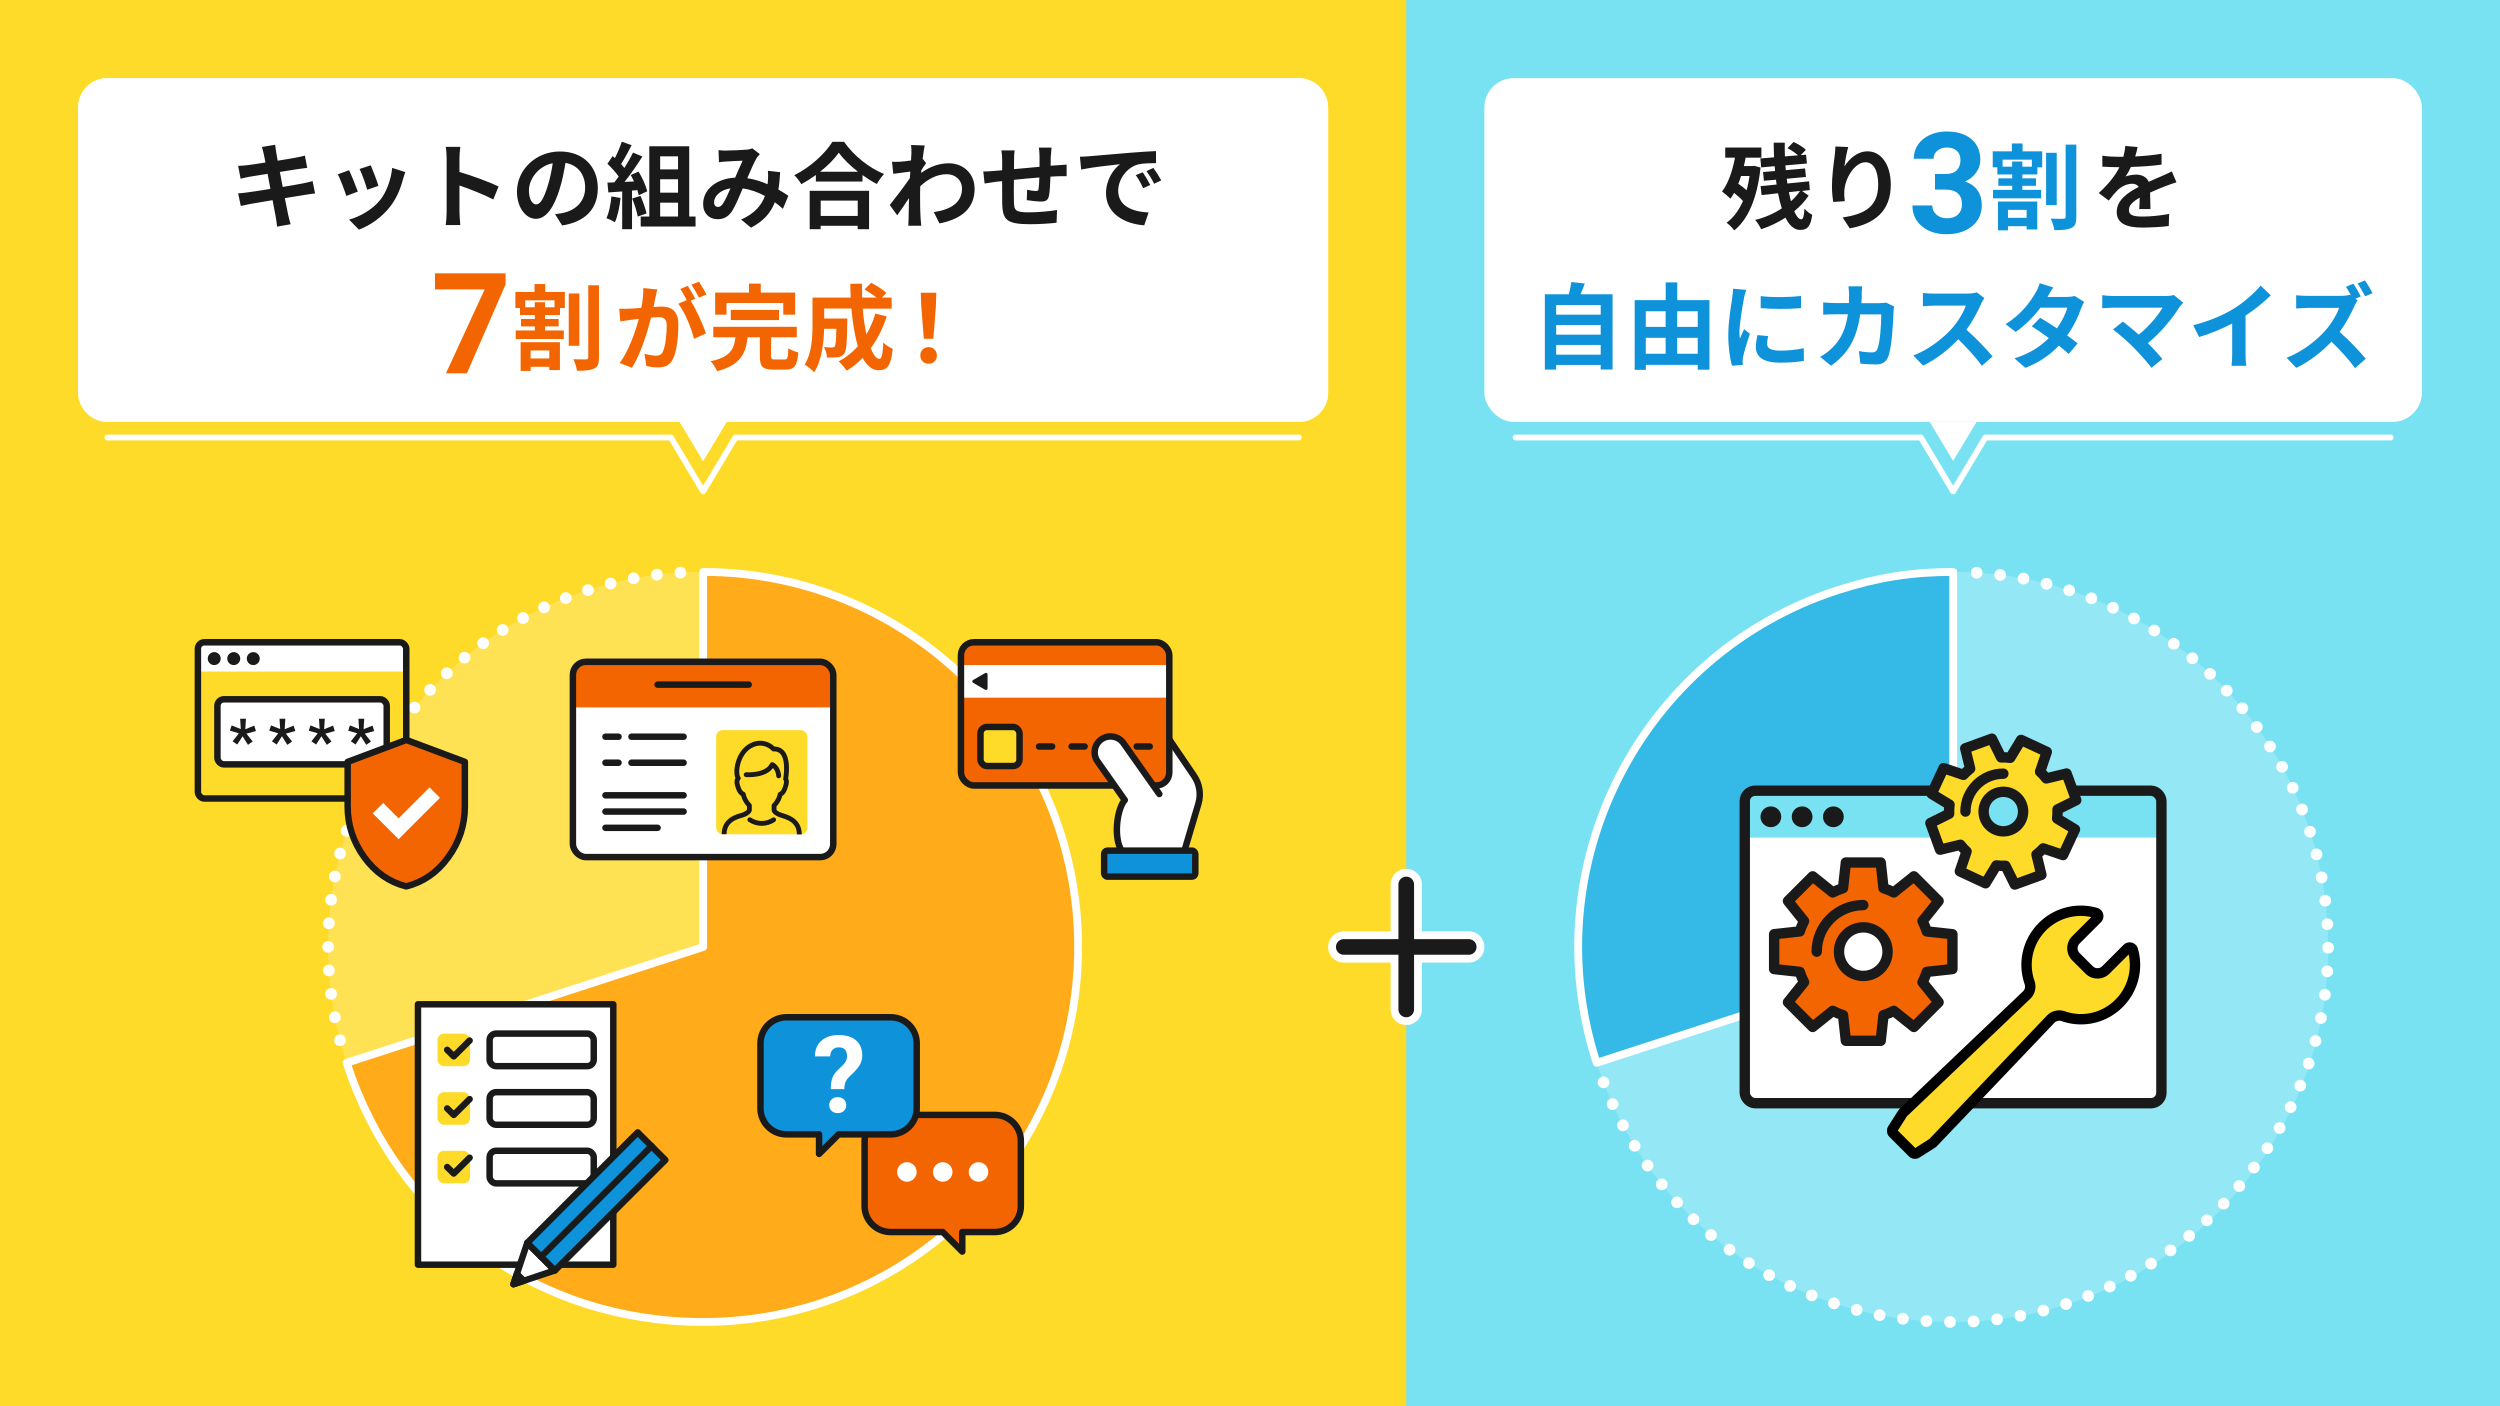 <svg id="_レイヤー_2" xmlns="http://www.w3.org/2000/svg" viewBox="0 0 320 180"><defs><style>.cls-11,.cls-2,.cls-7,.cls-8{fill:none}.cls-11,.cls-18,.cls-21,.cls-7,.cls-8{stroke-linecap:round;stroke-linejoin:round}.cls-11{stroke:#fff}.cls-22{opacity:.2}.cls-2,.cls-22,.cls-23,.cls-24,.cls-25,.cls-26,.cls-27,.cls-28{stroke-width:0}.cls-21,.cls-22,.cls-28{fill:#fff}.cls-23{fill:#f36500}.cls-24{fill:#79e2f2}.cls-25{fill:#1a1a1a}.cls-18,.cls-21,.cls-7,.cls-8{stroke:#1a1a1a}.cls-7{stroke-width:1.33px}.cls-26{fill:#ffdb29}.cls-18,.cls-27{fill:#0e92da}.cls-18,.cls-21,.cls-8{stroke-width:.83px}.cls-11{stroke-width:.75px}</style></defs><g id="illust_outline"><path class="cls-26" d="M0 0h320v180H0z"/><path class="cls-24" d="M180 0h140v180H180z"/><path d="M180 113.21v16m8-8h-16" stroke-miterlimit="10" stroke-width="4" stroke="#fff" stroke-linecap="round" fill="none"/><path d="M180 113.21v16m8-8h-16" stroke-width="2" stroke-miterlimit="10" stroke="#1a1a1a" stroke-linecap="round" fill="none"/><path class="cls-22" d="M90.01 121.21l-45.64 14.83c-8.19-25.21 5.6-52.29 30.81-60.48 5.04-1.64 9.53-2.35 14.83-2.35v48z"/><path d="M43.52 133.15c-6.28-24.36 7.41-49.71 31.66-57.59 4.56-1.48 8.66-2.2 13.32-2.33" stroke-dasharray="0 0 0 3.02" stroke="#fff" stroke-width="1.5" stroke-linejoin="round" stroke-linecap="round" fill="none"/><path d="M90.01 121.21v-48c26.51 0 47.99 21.49 47.99 48s-21.49 48-47.99 48c-21.2 0-39.09-13-45.64-33.17l45.64-14.83z" fill="#ffab1a" stroke="#fff" stroke-linejoin="round" stroke-linecap="round"/><path d="M250.01 121.21l-45.64 14.83c-8.19-25.21 5.6-52.29 30.81-60.48 5.04-1.64 9.53-2.35 14.83-2.35v48z" fill="#35b9e6" stroke="#fff" stroke-linejoin="round" stroke-linecap="round"/><path class="cls-22" d="M250.01 121.21v-48c26.51 0 47.99 21.49 47.99 48s-21.49 48-47.99 48c-21.2 0-39.09-13-45.64-33.17l45.64-14.83z"/><path d="M253.02 73.31c25.1 1.56 44.98 22.41 44.98 47.91s-21.49 48-47.99 48c-20.7 0-38.24-12.39-45.16-31.74" stroke-dasharray="0 0 0 3.02" stroke="#fff" stroke-width="1.5" stroke-linejoin="round" stroke-linecap="round" fill="none"/><path class="cls-11" d="M166.25 56H94.13L90 62.89 85.87 56H13.75"/><path class="cls-28" d="M166.25 10H13.75C11.68 10 10 11.68 10 13.75v36.5c0 2.07 1.68 3.75 3.75 3.75H87l3 5 3-5h73.25c2.07 0 3.75-1.68 3.75-3.75v-36.5c0-2.07-1.68-3.75-3.75-3.75z"/><rect class="cls-28" x="190" y="10" width="120" height="44" rx="3.75" ry="3.75"/><path class="cls-28" d="M250 59l3-5h-6l3 5z"/><path class="cls-11" d="M306 56h-51.87L250 62.89 245.87 56H194"/><rect class="cls-28" x="10" y="10" width="160" height="44" rx="3.75" ry="3.75"/><path class="cls-28" d="M90 59l3-5h-6l3 5z"/><path class="cls-25" d="M225.35 21.44c-.42 3.93-1.61 6.67-3.37 8.05-.2-.3-.7-.79-.98-.98.88-.64 1.57-1.57 2.1-2.78-.31-.35-.73-.72-1.14-1.04-.14.28-.3.52-.47.74-.23-.23-.77-.71-1.07-.92.79-1.03 1.33-2.61 1.66-4.33h-1.25v-1.3h4.63v1.3h-2.02c-.06.36-.14.73-.23 1.08h1.09l.23-.04.82.23zm-2.49 1.08c-.11.35-.23.68-.36 1 .36.25.74.54 1.07.83.16-.56.28-1.18.37-1.82h-1.08zm8.66 2.5c-.47.71-1.1 1.4-1.86 2.02.28.65.59 1.03.9 1.03.23 0 .35-.34.41-1.36.28.32.68.64 1 .78-.23 1.52-.6 1.94-1.56 1.94-.77 0-1.39-.6-1.87-1.57-.97.62-2.04 1.14-3.11 1.48-.17-.35-.47-.86-.77-1.19 1.2-.29 2.39-.8 3.41-1.48-.19-.58-.35-1.24-.48-1.93l-2.11.23-.12-1.15 2.05-.2c-.04-.2-.06-.42-.08-.62l-1.55.14-.11-1.12 1.54-.13c-.02-.2-.04-.41-.05-.62l-1.73.16-.1-1.15 1.75-.14c-.02-.64-.05-1.26-.05-1.88h1.42c-.01.59 0 1.18.02 1.76l1.68-.14c-.35-.31-.9-.68-1.35-.92l.78-.79c.56.25 1.24.67 1.57 1.01l-.65.68.68-.06.1 1.13-2.75.24c.01.2.04.41.05.61l2.47-.22.11 1.09-2.46.23c.04.2.06.42.08.61l2.78-.28.1 1.12-1 .11.85.6zm-2.54-.42c.08.42.17.8.26 1.16.47-.41.85-.85 1.16-1.32l-1.43.16zm7.11-3.29c.58-.94 1.62-1.94 2.97-1.94 1.67 0 2.96 1.63 2.96 4.27 0 3.39-2.07 5.01-5.25 5.59l-.91-1.39c2.66-.41 4.55-1.28 4.55-4.19 0-1.85-.62-2.88-1.63-2.88-1.42 0-2.65 2.12-2.71 3.71-.02.32-.01.71.06 1.27l-1.48.1c-.07-.47-.16-1.2-.16-2 0-1.12.17-2.6.34-3.84.06-.46.1-.94.1-1.26l1.64.07c-.17.59-.41 1.82-.48 2.49z"/><path class="cls-27" d="M247.69 22.27h1.35c.64 0 1.12-.16 1.43-.48s.47-.75.47-1.28-.15-.92-.46-1.2-.73-.43-1.27-.43c-.49 0-.89.13-1.22.4s-.49.61-.49 1.04h-2.54c0-.67.18-1.27.54-1.8s.86-.94 1.51-1.24 1.36-.45 2.14-.45c1.35 0 2.41.32 3.18.97s1.15 1.54 1.15 2.68c0 .59-.18 1.12-.54 1.62s-.83.87-1.41 1.13c.72.26 1.26.64 1.61 1.16s.53 1.12.53 1.83c0 1.14-.41 2.05-1.24 2.73s-1.93 1.03-3.29 1.03c-1.28 0-2.32-.34-3.13-1.01s-1.22-1.56-1.22-2.67h2.54c0 .48.18.87.54 1.18s.8.46 1.33.46c.6 0 1.08-.16 1.42-.48s.51-.74.51-1.27c0-1.28-.7-1.92-2.11-1.92h-1.34v-1.99zm11.19-2.9h2.52v2.05h-.62v.91h-1.92v.5h1.75v.95h-1.75v.52h2.41v1.09h-6.16V24.3h2.45v-.52h-1.77v-.95h1.77v-.5h-1.9v-.91h-.59v-2.05h2.45v-1.01h1.37v1.01zm-3.14 6.43h5.03v3.57h-1.36v-.42h-2.39v.53h-1.28V25.8zm4.34-5.36h-3.75v.89h1.22v-.65h1.31v.65h1.22v-.89zm-3.06 6.42v1.02h2.39v-1.02h-2.39zm6.24-.6h-1.36v-6.7h1.36v6.7zm2.51-7.76v9.25c0 .79-.14 1.2-.62 1.42-.47.24-1.21.29-2.19.29-.06-.41-.26-1.07-.47-1.48.7.04 1.38.02 1.62.02.2 0 .29-.07.29-.26v-9.23h1.38z"/><path class="cls-25" d="M273.29 20.03c1.14-.06 2.34-.17 3.39-.35v1.39c-1.15.17-2.63.26-3.92.3-.2.44-.44.88-.68 1.22.31-.14.96-.24 1.36-.24.73 0 1.33.31 1.6.92.62-.29 1.13-.49 1.62-.71.47-.2.89-.4 1.33-.62l.6 1.39c-.38.11-1.02.35-1.43.5-.54.22-1.22.48-1.95.82.01.67.04 1.56.05 2.11h-1.44c.04-.36.05-.94.06-1.46-.9.52-1.38.98-1.38 1.58 0 .66.56.84 1.74.84 1.02 0 2.35-.13 3.41-.34l-.05 1.55c-.79.11-2.27.2-3.39.2-1.88 0-3.27-.46-3.27-2s1.44-2.49 2.81-3.2c-.18-.3-.5-.41-.84-.41-.67 0-1.42.38-1.87.83-.36.36-.71.79-1.12 1.32l-1.28-.96c1.26-1.16 2.11-2.23 2.65-3.31h-.16c-.49 0-1.37-.02-2.03-.07v-1.4c.61.1 1.5.14 2.11.14h.58c.13-.48.22-.95.24-1.38l1.58.13c-.06.3-.14.7-.3 1.2z"/><path class="cls-27" d="M206.41 37.67v9.63h-1.52v-.59h-5.7v.6h-1.45v-9.64h3.07c.13-.52.26-1.09.32-1.57l1.73.19c-.18.48-.37.95-.56 1.38h4.11zm-7.22 1.37v1.24h5.7v-1.24h-5.7zm0 2.56v1.24h5.7V41.6h-5.7zm5.7 3.8v-1.25h-5.7v1.25h5.7zm13.92-6.99v8.91h-1.5v-.62h-6.64v.64h-1.43v-8.92h3.97v-2.27h1.48v2.27h4.13zm-8.15 1.43v2h2.54v-2h-2.54zm0 5.44h2.54v-2.04h-2.54v2.04zm4.02-5.44v2h2.63v-2h-2.63zm2.63 5.44v-2.04h-2.63v2.04h2.63zm5.92-7.11c-.16.8-.58 3.2-.58 4.4 0 .23.01.54.05.78.18-.41.37-.83.54-1.22l.74.59c-.34 1-.73 2.3-.86 2.94-.04.18-.06.44-.06.56 0 .13.01.32.02.49l-1.39.1c-.24-.83-.47-2.29-.47-3.92 0-1.8.37-3.83.5-4.75.04-.34.11-.79.12-1.18l1.68.14c-.1.25-.25.85-.3 1.07zm2.96 5.86c0 .53.46.85 1.68.85 1.07 0 1.96-.1 3.01-.31l.02 1.62c-.78.14-1.74.23-3.09.23-2.06 0-3.06-.73-3.06-1.97 0-.47.07-.95.2-1.56l1.38.13c-.1.4-.14.68-.14 1.01zm4.34-6.14v1.55c-1.48.13-3.65.14-5.16 0V37.9c1.48.2 3.86.14 5.16-.01zm7.78-.16c-.01.37-.02.73-.05 1.08h2.25c.3 0 .61-.04.9-.08l1.04.5c-.04.19-.08.5-.08.64-.05 1.3-.19 4.64-.71 5.86-.26.61-.72.92-1.55.92-.68 0-1.4-.05-1.98-.1l-.19-1.61c.59.11 1.21.17 1.68.17.38 0 .55-.13.68-.42.35-.76.5-3.15.5-4.45h-2.7c-.44 3.17-1.58 5.05-3.73 6.57l-1.39-1.13c.49-.28 1.09-.68 1.57-1.18 1.12-1.1 1.72-2.45 1.98-4.27h-1.58c-.41 0-1.07 0-1.58.05v-1.57c.5.05 1.13.08 1.58.08h1.71c.01-.34.02-.68.02-1.04 0-.26-.04-.82-.08-1.1h1.76c-.04.28-.06.78-.07 1.07zm15.27 1.17c-.41.94-1.08 2.22-1.88 3.3 1.19 1.03 2.64 2.57 3.35 3.43l-1.37 1.19c-.78-1.08-1.9-2.3-3.02-3.39-1.27 1.34-2.87 2.59-4.51 3.37l-1.24-1.3c1.93-.72 3.79-2.18 4.92-3.44.79-.9 1.52-2.09 1.79-2.94h-4.07c-.5 0-1.16.07-1.42.08v-1.7c.32.05 1.06.08 1.42.08h4.23c.52 0 1-.07 1.24-.16l.98.73c-.1.13-.31.5-.42.74zm8.5-.89h2.43c.37 0 .78-.05 1.04-.13l1.22.76c-.13.23-.29.55-.4.85-.32.97-.92 2.25-1.77 3.45.52.37.98.72 1.33 1.01l-1.14 1.36c-.32-.3-.77-.67-1.26-1.07-1.06 1.12-2.42 2.13-4.29 2.84l-1.39-1.21c2.07-.64 3.41-1.61 4.4-2.6-.78-.58-1.57-1.12-2.18-1.5l1.07-1.09c.64.36 1.39.85 2.15 1.35.62-.86 1.14-1.91 1.32-2.65h-3.43c-.84 1.12-1.96 2.27-3.17 3.11l-1.29-1c2.1-1.31 3.21-2.95 3.81-3.99.19-.29.44-.84.55-1.25l1.74.54c-.3.42-.6.96-.74 1.22zm16.94 1.22c-.86 1.4-2.4 3.32-4.09 4.69.68.68 1.39 1.46 1.86 2.03l-1.4 1.12c-.5-.67-1.51-1.8-2.29-2.59-.7-.71-1.92-1.79-2.64-2.3l1.27-1.02c.48.36 1.27 1.01 2.03 1.67 1.36-1.08 2.48-2.47 3.05-3.45h-6.34c-.48 0-1.13.06-1.38.08v-1.68c.31.05.97.11 1.38.11h6.66c.46 0 .86-.05 1.12-.13l1.2.98c-.17.19-.31.35-.41.5zm6.96.24c1.24-.77 2.6-1.97 3.38-2.91l1.3 1.24c-.91.9-2.06 1.83-3.23 2.6v4.85c0 .53.02 1.27.11 1.57h-1.9c.05-.29.08-1.04.08-1.57v-3.84c-1.24.65-2.76 1.3-4.23 1.73l-.76-1.51c2.15-.55 3.91-1.33 5.24-2.15zm16.19-1.52l-.68.29.28.2c-.1.14-.31.5-.42.76-.41.94-1.08 2.21-1.88 3.29 1.19 1.03 2.64 2.57 3.35 3.43l-1.37 1.2c-.78-1.08-1.9-2.31-3.02-3.39-1.27 1.33-2.87 2.59-4.51 3.36l-1.23-1.3c1.93-.72 3.79-2.18 4.92-3.44.79-.9 1.52-2.09 1.79-2.94h-4.07c-.5 0-1.16.07-1.42.08v-1.7c.32.05 1.06.08 1.42.08h4.23c.52 0 1-.06 1.24-.14l.14.11c-.2-.38-.44-.8-.66-1.13l.95-.4c.31.46.76 1.22.96 1.64zm1.52-.43l-.95.41c-.25-.49-.65-1.2-.97-1.64l.95-.4c.32.46.76 1.21.97 1.63z"/><path class="cls-25" d="M33.53 18.81l1.69-.28c.04.24.07.65.13.94.02.17.1.56.19 1.1 1.02-.17 1.93-.31 2.36-.4.38-.07.84-.17 1.13-.25l.29 1.57c-.26.02-.74.1-1.1.14-.49.08-1.4.23-2.4.38.12.6.24 1.26.37 1.92 1.08-.18 2.06-.35 2.6-.46.47-.1.91-.19 1.22-.29l.32 1.58c-.32.02-.82.11-1.27.18-.58.1-1.55.25-2.6.42.19.98.36 1.79.43 2.16.08.36.2.79.31 1.18l-1.73.31c-.06-.44-.1-.86-.17-1.21-.06-.35-.22-1.18-.41-2.18-1.22.2-2.35.4-2.87.49-.52.1-.92.18-1.2.25l-.34-1.61c.32-.01.86-.08 1.25-.13.55-.07 1.67-.25 2.88-.44-.12-.65-.25-1.32-.36-1.93-1.06.17-1.98.32-2.35.38-.38.08-.7.14-1.1.25l-.32-1.65c.38-.01.74-.04 1.12-.08.42-.05 1.34-.18 2.38-.35-.1-.5-.18-.9-.22-1.09-.07-.35-.16-.62-.24-.91zm12.26 5.72l-1.46.55c-.2-.65-.8-2.24-1.09-2.77l1.44-.52c.3.61.88 2.06 1.12 2.73zm5.8-1.62c-.31 1.21-.82 2.46-1.63 3.51-1.12 1.44-2.61 2.45-4.02 2.97l-1.26-1.28c1.32-.35 2.99-1.26 3.98-2.51.82-1.02 1.39-2.61 1.54-4.11l1.68.54c-.14.38-.22.64-.29.88zm-3.15.88l-1.44.5c-.14-.59-.67-2.04-.97-2.66l1.43-.47c.23.52.82 2.07.98 2.63zm8.73-3.55c0-.42-.04-1.02-.12-1.44h1.87c-.05.42-.11.95-.11 1.44v1.77c1.61.47 3.91 1.32 5.01 1.86l-.68 1.66c-1.24-.65-3.03-1.34-4.33-1.79v3.39c0 .35.06 1.19.11 1.68h-1.87c.07-.48.12-1.2.12-1.68v-6.9zm14.78 8.61l-.9-1.43c.46-.05.79-.12 1.12-.19 1.54-.36 2.73-1.46 2.73-3.21 0-1.66-.9-2.89-2.52-3.17-.17 1.02-.37 2.12-.72 3.25-.72 2.42-1.75 3.91-3.06 3.91s-2.43-1.46-2.43-3.49c0-2.77 2.4-5.13 5.5-5.13s4.85 2.06 4.85 4.68-1.55 4.32-4.57 4.79zm-3.3-2.69c.5 0 .97-.76 1.46-2.37.28-.89.5-1.91.64-2.9-1.98.41-3.05 2.16-3.05 3.48 0 1.21.48 1.8.95 1.8zm10.78-.81c-.12 1.13-.37 2.33-.72 3.09-.25-.16-.78-.41-1.09-.52.35-.71.54-1.77.64-2.78l1.18.2zm1.47-.94v4.93h-1.26v-4.83l-1.77.12-.12-1.25.89-.04c.18-.23.37-.48.55-.74-.35-.52-.94-1.16-1.44-1.64l.67-.98c.1.08.19.17.29.25.34-.66.67-1.46.88-2.09l1.26.44c-.43.83-.92 1.75-1.35 2.42.16.17.3.35.42.5.43-.67.82-1.37 1.1-1.97l1.21.5c-.67 1.06-1.51 2.28-2.29 3.25l1.21-.05c-.13-.29-.28-.58-.42-.83l1.01-.44c.48.8.96 1.85 1.1 2.53l-1.08.5c-.04-.19-.1-.41-.17-.65l-.68.05zm1.08.66c.32.71.64 1.64.78 2.25l-1.13.4c-.1-.61-.41-1.58-.71-2.31l1.06-.34zm7.05 2.65V29h-7.02v-1.28h1.1v-9h5.11v9h.8zm-4.53-7.71v1.67h2.29v-1.67H84.5zm2.29 2.94H84.5v1.71h2.29v-1.71zm-2.29 4.77h2.29v-1.78H84.5v1.78zm8.46-8.45c.68 0 1.96-.06 2.52-.11.3-.01.61-.08.82-.17l.96.74c-.17.18-.31.34-.41.5-.31.52-.77 1.56-1.2 2.58.94.14 1.82.43 2.6.77.01-.14.02-.28.04-.41.04-.47.04-.95 0-1.31l1.57.18c-.05.8-.11 1.55-.23 2.22.5.29.94.56 1.28.8l-.7 1.67c-.31-.29-.66-.56-1.03-.84-.53 1.36-1.44 2.41-3.05 3.25l-1.27-1.04c1.81-.78 2.65-1.92 3.05-3.01-.85-.47-1.81-.83-2.84-.97-.43 1.02-.94 2.22-1.35 2.88-.48.72-1.06 1.06-1.87 1.06-1.06 0-1.85-.73-1.85-1.94 0-1.86 1.69-3.27 4.1-3.38.34-.79.68-1.61.96-2.17-.48.02-1.51.06-2.06.1-.24.01-.66.05-.97.1l-.06-1.55c.32.04.73.06 1 .06zm-1.05 7.22c.24 0 .41-.12.62-.42.31-.44.64-1.2.97-1.96-1.34.2-2.1 1.02-2.1 1.78 0 .4.23.6.5.6zm16.12-8.35c1.28 1.83 3.23 3.36 5.13 4.13-.35.37-.67.84-.92 1.28-.61-.31-1.24-.71-1.84-1.14v.83h-5.97v-.84c-.59.43-1.22.83-1.86 1.18-.19-.35-.59-.86-.9-1.16 2.06-1 3.98-2.81 4.88-4.27h1.48zm-4.39 6.28h7.6v4.92h-1.46v-.44h-4.74v.44h-1.4v-4.92zm6.18-2.44c-1-.78-1.88-1.64-2.46-2.43-.56.8-1.4 1.66-2.39 2.43h4.85zm-4.77 3.7v1.96h4.74v-1.96h-4.74zm11.56-7.12l1.75.06c-.07.34-.17.95-.26 1.7l.44.56c-.17.22-.41.61-.61.92-.01.11-.01.23-.02.34 1.21-.9 2.45-1.24 3.53-1.24 1.85 0 3.3 1.31 3.31 3.24 0 2.42-1.52 3.87-4.5 4.46l-.72-1.45c2.11-.31 3.62-1.18 3.61-3.05 0-.94-.76-1.8-1.96-1.8-1.27 0-2.39.61-3.39 1.54-.01.35-.02.7-.02 1.01 0 .98 0 1.99.07 3.12.01.22.05.65.08.92h-1.66c.02-.26.04-.7.04-.89.02-.94.04-1.63.05-2.64-.5.76-1.09 1.63-1.51 2.19l-.95-1.31c.68-.84 1.88-2.42 2.57-3.43.02-.28.05-.56.06-.85-.59.07-1.51.19-2.18.29l-.16-1.54c.35.01.62.01 1.04-.01.35-.02.88-.08 1.39-.16.02-.46.05-.79.05-.92 0-.35.01-.71-.05-1.08zm17.89 1.35c-.01.47-.01.9-.02 1.3.32-.02.62-.05.9-.06.34-.02.8-.05 1.15-.08v1.48c-.2-.01-.84 0-1.15.01-.26.01-.58.02-.92.05-.04.91-.08 1.9-.18 2.4-.13.64-.43.79-1.04.79-.43 0-1.39-.12-1.81-.18l.04-1.33c.37.08.86.16 1.1.16s.35-.05.37-.28c.05-.32.08-.88.1-1.45-1.07.08-2.24.19-3.26.3-.01 1.1-.02 2.21 0 2.72.02 1.18.13 1.44 1.93 1.44 1.18 0 2.69-.14 3.59-.3l-.06 1.63c-.8.1-2.28.19-3.42.19-3.11 0-3.48-.65-3.54-2.72-.01-.52-.01-1.68-.01-2.79-.32.04-.6.06-.8.08-.38.05-1.13.17-1.44.22l-.17-1.54c.35 0 .9-.02 1.51-.08.22-.02.53-.05.91-.08v-1.21c0-.49-.04-.9-.1-1.33h1.69c-.06.41-.07.74-.07 1.25 0 .28-.01.68-.01 1.15 1.02-.1 2.18-.2 3.27-.3v-1.36c0-.3-.05-.86-.08-1.1h1.61c-.02.19-.06.72-.07 1.04zm4.9.09c1.01-.08 2.99-.26 5.18-.44 1.24-.11 2.54-.18 3.39-.22v1.54c-.64.01-1.67.01-2.3.17-1.45.38-2.54 1.93-2.54 3.36 0 1.98 1.85 2.69 3.89 2.79l-.56 1.64c-2.52-.17-4.89-1.51-4.89-4.11 0-1.73.97-3.09 1.79-3.71-1.13.12-3.57.38-4.97.68l-.16-1.64c.48-.01.95-.04 1.18-.06zm7.83 3.68l-.91.41c-.3-.66-.55-1.13-.94-1.67l.89-.37c.3.43.73 1.16.96 1.63zm1.4-.59l-.9.43c-.32-.65-.6-1.09-.98-1.62l.88-.41c.3.42.76 1.13 1.01 1.59z"/><path class="cls-23" d="M64.71 36.41l-4.95 11.38h-2.68l4.96-10.75h-6.36v-2.05h9.04v1.42zm5.07.96h2.52v2.05h-.62v.91h-1.92v.5h1.75v.95h-1.75v.52h2.41v1.09h-6.16V42.3h2.45v-.52h-1.77v-.95h1.77v-.5h-1.9v-.91h-.59v-2.05h2.45v-1.01h1.37v1.01zm-3.14 6.43h5.03v3.57h-1.36v-.42h-2.39v.53h-1.28V43.8zm4.34-5.36h-3.75v.89h1.22v-.65h1.31v.65h1.22v-.89zm-3.06 6.42v1.02h2.39v-1.02h-2.39zm6.24-.6H72.8v-6.7h1.36v6.7zm2.51-7.76v9.25c0 .79-.14 1.2-.62 1.42-.47.24-1.21.29-2.19.29-.06-.41-.26-1.07-.47-1.48.7.04 1.38.02 1.62.02.2 0 .29-.07.29-.26v-9.23h1.38zm7.23 1.55c-.07.36-.17.8-.25 1.24.41-.02.76-.05 1.01-.05 1.27 0 2.17.56 2.17 2.29 0 1.42-.17 3.36-.68 4.4-.4.84-1.06 1.1-1.97 1.1-.46 0-1.03-.08-1.44-.17l-.25-1.58c.46.13 1.15.25 1.46.25.41 0 .71-.12.9-.52.32-.68.49-2.13.49-3.32 0-.96-.42-1.09-1.16-1.09-.19 0-.49.02-.84.05-.46 1.82-1.34 4.67-2.45 6.43l-1.56-.62c1.16-1.57 1.99-3.99 2.44-5.64-.43.05-.82.1-1.03.12-.35.06-.97.14-1.34.2l-.14-1.63c.44.04.84.01 1.28 0 .37-.01.94-.05 1.55-.11.17-.9.28-1.77.25-2.53l1.79.18c-.07.31-.16.7-.22 1zm5.09.19l-.59.25c.72 1.12 1.62 3.12 1.95 4.19l-1.52.7c-.31-1.33-1.16-3.44-2.01-4.5l1.08-.47c-.24-.46-.54-1.03-.82-1.42l.95-.4c.3.44.73 1.2.96 1.64zm1.43-.55l-.95.41c-.25-.49-.64-1.2-.97-1.66l.96-.38c.31.46.76 1.21.96 1.63zm9.99 8.33c.4 0 .46-.19.5-1.44.29.22.91.44 1.28.54-.16 1.74-.52 2.19-1.66 2.19h-1.54c-1.39 0-1.73-.41-1.73-1.7v-2.44H95.7c-.24 2.06-.9 3.55-3.91 4.34-.14-.37-.52-.96-.83-1.27 2.57-.55 3-1.58 3.18-3.07H91.3v-1.34h10.69v1.34H98.7v2.41c0 .38.07.43.5.43h1.19zm-7.42-5.74h-1.45v-2.83h4.33V36.3h1.51v1.15h4.4v2.83h-1.52v-1.5h-7.27v1.5zm.55.69v-1.3h6.18v1.3h-6.18zm19.97-.51c-.49 1.56-1.2 2.95-2.06 4.11.35.86.73 1.37 1.12 1.37.29 0 .43-.6.49-2.1.32.34.83.65 1.21.8-.23 2.22-.71 2.75-1.82 2.75-.84 0-1.5-.6-2.03-1.58-.61.64-1.28 1.18-2.03 1.63-.22-.31-.73-.9-1.03-1.18.92-.5 1.75-1.16 2.45-1.94-.41-1.35-.67-3.03-.83-4.83h-3.48v1.28h2.96s-.01.37-.01.54c-.04 2.52-.11 3.59-.38 3.93-.23.31-.47.42-.83.48-.31.05-.83.05-1.38.04-.02-.42-.18-.97-.4-1.33.43.04.84.05 1.03.05.17 0 .26-.02.36-.14.12-.17.17-.74.2-2.25h-1.56c-.05 1.75-.3 4.09-1.28 5.55-.25-.28-.89-.8-1.21-.97.91-1.44 1-3.53 1-5.08v-3.5h4.89c-.02-.59-.05-1.18-.05-1.77h1.5c-.01.6 0 1.19.02 1.77h1.83c-.44-.36-1.04-.74-1.54-1.04l.86-.85c.66.34 1.54.89 1.95 1.28l-.58.61h1.25v1.42h-3.71c.11 1.2.28 2.33.48 3.29.47-.8.86-1.69 1.15-2.66l1.43.35zm4.29 5.04c0-.64.46-1.07 1.06-1.07s1.06.43 1.06 1.07-.46 1.06-1.06 1.06-1.06-.43-1.06-1.06zm.12-6.24l-.06-1.79h1.99l-.06 1.79-.32 4.1h-1.22l-.32-4.1z"/><path class="cls-2" d="M70 77.21h40v40H70z"/><rect class="cls-28" x="73.33" y="84.71" width="33.33" height="25" rx="1.67" ry="1.67"/><path class="cls-23" d="M75 84.71h30c.92 0 1.67.75 1.67 1.67v4.17H73.34v-4.17c0-.92.75-1.67 1.67-1.67z"/><path class="cls-8" d="M84.17 87.63h11.66"/><rect class="cls-8" x="73.33" y="84.71" width="33.33" height="25" rx="1.67" ry="1.67"/><rect class="cls-26" x="91.67" y="93.46" width="11.67" height="13.33" rx=".83" ry=".83"/><path class="cls-8" d="M80.83 94.3h6.67m-10 0h1.67m1.66 3.33h6.67m-10 0h1.67m-1.67 8.33h6.67m-6.67-4.16h10m-10 2.08h10"/><path d="M102.31 106.8c0-.48-.11-.87-.29-1.18-.28-.47-.7-.75-1.11-.94-.41-.19-.81-.29-1.06-.38-.19-.07-.4-.18-.55-.3a.703.703 0 01-.17-.18.214.214 0 01-.05-.13v-.58c.26-.29.63-.73.78-1.44.05-.02.11-.05.16-.09.13-.09.23-.21.32-.39.09-.17.17-.39.26-.7.04-.15.06-.29.06-.41 0-.14-.03-.26-.08-.35 0 0-.01-.02-.02-.02.11-.67.55-3.92-1.55-3.84-.49-.54-1.75-1.21-3.15-.27-1.52 1.03-1.8 3.43-1.36 4.01-.03.03-.06.07-.09.12-.05.1-.08.22-.08.35 0 .12.02.25.06.41.12.4.22.66.36.85.07.09.14.17.23.23.05.04.1.06.16.09.15.71.52 1.15.78 1.44v.58s-.01.07-.05.13a.94.94 0 01-.31.27c-.13.09-.28.16-.41.21-.16.06-.4.12-.66.21-.39.14-.84.34-1.19.69-.36.36-.61.88-.61 1.59" stroke-width=".62" stroke="#1a1a1a" stroke-linejoin="round" fill="none"/><path d="M95.51 99.16s2.62.2 3.33-1.29c.78.37.83 1.44.83 1.44m-.65 5.62c-.92.62-2.12.62-3.04 0" stroke-width=".62" stroke="#1a1a1a" stroke-linejoin="round" stroke-linecap="round" fill="none"/><path class="cls-2" d="M22 77.21h40v40H22z"/><path class="cls-2" d="M25.33 82.21h33.33v30H25.33z"/><rect class="cls-26" x="25.33" y="82.21" width="26.67" height="20" rx=".83" ry=".83"/><path class="cls-28" d="M26.17 82.21h25c.46 0 .83.37.83.83v2.92H25.33v-2.92c0-.46.37-.83.83-.83z"/><rect class="cls-8" x="25.33" y="82.21" width="26.67" height="20" rx=".83" ry=".83"/><rect class="cls-21" x="27.83" y="89.51" width="21.67" height="8.33" rx=".83" ry=".83"/><path class="cls-25" d="M30.61 93.87l-1.18-.34.22-.68 1.17.47-.08-1.32h.74l-.08 1.34 1.14-.46.22.69-1.21.34.79 1-.6.43-.69-1.1-.68 1.06-.6-.41.81-1.03zm5.04 0l-1.18-.34.22-.68 1.17.47-.08-1.32h.74l-.08 1.34 1.14-.46.22.69-1.21.34.79 1-.6.43-.69-1.1-.68 1.06-.6-.41.81-1.03zm5.05 0l-1.18-.34.22-.68 1.17.47-.08-1.32h.74l-.08 1.34 1.14-.46.22.69-1.21.34.79 1-.6.43-.69-1.1-.68 1.06-.6-.41.81-1.03zm5.05 0l-1.18-.34.22-.68 1.17.47-.08-1.32h.74l-.08 1.34 1.14-.46.22.69-1.21.34.79 1-.6.43-.69-1.1-.68 1.06-.6-.41.81-1.03z"/><circle class="cls-25" cx="27.42" cy="84.3" r=".83"/><circle class="cls-25" cx="29.92" cy="84.3" r=".83"/><circle class="cls-25" cx="32.42" cy="84.3" r=".83"/><path d="M52 113.46c-2.17-.55-3.96-1.79-5.38-3.74-1.41-1.95-2.12-4.11-2.12-6.48v-5.72l7.5-2.81 7.5 2.81v5.72c0 2.38-.71 4.54-2.12 6.48-1.41 1.95-3.21 3.19-5.38 3.74z" stroke-width=".83" stroke="#1a1a1a" fill="#f36500" stroke-linejoin="round" stroke-linecap="round"/><path class="cls-28" d="M51.02 107.42l5.29-5.3-1.33-1.33-3.96 3.96-1.97-1.97-1.34 1.33 3.31 3.31z"/><path class="cls-2" d="M118 77.21h40v40h-40z"/><path class="cls-2" d="M123 82.21h30v30h-30z"/><path class="cls-28" d="M143.62 108.96c-1.13-1.59-.7-5.34.35-6.55l-3.48-4.94c-.65-.91-.43-2.18.48-2.83.91-.65 2.18-.43 2.83.48l5.87-.47 3.18 4.68c.7 1.03.9 2.33.55 3.53l-2.41 8.12-7.37-2.02z"/><path class="cls-8" d="M149.67 94.65l3.18 4.68c.7 1.03.9 2.33.55 3.53l-2.41 8.12"/><rect class="cls-23" x="123" y="82.21" width="26.67" height="18.33" rx="1.67" ry="1.67"/><path class="cls-28" d="M123 85.13h26.67v4.17H123z"/><rect x="125.5" y="93.05" width="5" height="5" rx=".83" ry=".83" stroke-width=".83" stroke-miterlimit="10" fill="#ffdb29" stroke="#1a1a1a"/><rect class="cls-8" x="123" y="82.21" width="26.67" height="18.33" rx="1.67" ry="1.67"/><path d="M145.5 95.55h1.67m-5.84 0H143m-5.83 0h1.66m-5.83 0h1.67" stroke-width=".83" stroke-miterlimit="10" stroke="#1a1a1a" stroke-linecap="round" fill="none"/><path class="cls-21" d="M148.39 101.63l-4.59-6.51a2.033 2.033 0 00-2.83-.48c-.91.65-1.13 1.92-.48 2.83l3.48 4.94c-1.04 1.2-1.47 4.96-.35 6.55"/><rect class="cls-18" x="141.33" y="108.88" width="11.67" height="3.33" rx=".42" ry=".42"/><path class="cls-25" d="M124.56 87.4l1.54.89c.14.08.31-.02.31-.18v-1.78c0-.16-.17-.26-.31-.18l-1.54.89c-.14.08-.14.28 0 .36z"/><path class="cls-2" d="M94 125.21h40v40H94z"/><path class="cls-2" d="M97.33 130.21h33.33v30H97.33z"/><path class="cls-23" d="M127.33 142.71H114c-1.84 0-3.33 1.49-3.33 3.33v8.33c0 1.84 1.49 3.33 3.33 3.33h6.67l2.5 2.5v-2.5h4.17c1.84 0 3.33-1.49 3.33-3.33v-8.33c0-1.84-1.49-3.33-3.33-3.33z"/><path class="cls-8" d="M127.33 142.71H114c-1.84 0-3.33 1.49-3.33 3.33v8.33c0 1.84 1.49 3.33 3.33 3.33h6.67l2.5 2.5v-2.5h4.17c1.84 0 3.33-1.49 3.33-3.33v-8.33c0-1.84-1.49-3.33-3.33-3.33z"/><circle class="cls-28" cx="116.08" cy="150.01" r="1.25"/><circle class="cls-28" cx="120.67" cy="150.01" r="1.25"/><circle class="cls-28" cx="125.25" cy="150.01" r="1.25"/><path class="cls-27" d="M114 130.21h-13.33c-1.84 0-3.33 1.49-3.33 3.33v8.33c0 1.84 1.49 3.33 3.33 3.33h4.17v2.5l2.5-2.5h6.67c1.84 0 3.33-1.49 3.33-3.33v-8.33c0-1.84-1.49-3.33-3.33-3.33z"/><path class="cls-8" d="M114 130.21h-13.33c-1.84 0-3.33 1.49-3.33 3.33v8.33c0 1.84 1.49 3.33 3.33 3.33h4.17v2.5l2.5-2.5h6.67c1.84 0 3.33-1.49 3.33-3.33v-8.33c0-1.84-1.49-3.33-3.33-3.33z"/><path class="cls-28" d="M106.34 139.4c0-.63.08-1.13.23-1.5.15-.37.43-.74.84-1.1.41-.36.68-.65.81-.88.13-.23.2-.47.2-.72 0-.76-.35-1.14-1.05-1.14-.33 0-.6.1-.8.31-.2.2-.3.49-.31.85h-1.95c0-.86.29-1.53.83-2.01s1.29-.73 2.23-.73 1.69.23 2.21.69c.52.46.79 1.11.79 1.95 0 .38-.09.74-.26 1.08-.17.34-.47.71-.89 1.13l-.54.52c-.34.33-.54.71-.58 1.15l-.03.41h-1.72zm-.2 2.06c0-.3.1-.55.31-.74.2-.19.46-.29.78-.29s.58.1.78.29c.2.19.31.44.31.74s-.1.54-.3.73c-.2.19-.46.29-.79.29s-.59-.1-.79-.29c-.2-.19-.3-.44-.3-.73z"/><path class="cls-2" d="M46 125.21h40v40H46z"/><path class="cls-21" d="M53.5 128.55h25v33.33h-25z"/><rect class="cls-21" x="62.67" y="132.3" width="13.33" height="4.17" rx=".83" ry=".83"/><rect class="cls-26" x="56" y="132.3" width="4.17" height="4.17" rx=".83" ry=".83"/><path class="cls-8" d="M57.24 134.38l.84.83 2.03-2.02"/><rect class="cls-21" x="62.67" y="139.8" width="13.33" height="4.17" rx=".83" ry=".83"/><rect class="cls-26" x="56" y="139.8" width="4.17" height="4.17" rx=".83" ry=".83"/><path class="cls-8" d="M57.24 141.88l.84.83 2.03-2.02"/><rect class="cls-21" x="62.67" y="147.3" width="13.33" height="4.17" rx=".83" ry=".83"/><rect class="cls-26" x="56" y="147.3" width="4.17" height="4.17" rx=".83" ry=".83"/><path class="cls-8" d="M57.24 149.38l.84.83 2.03-2.02"/><path class="cls-21" d="M65.72 164.38l5.3-1.77-3.53-3.53-1.77 5.3z"/><path stroke-width=".83" stroke="#1a1a1a" fill="#1a1a1a" stroke-linejoin="round" stroke-linecap="round" d="M65.72 164.38l1.33-.44-.89-.88-.44 1.32z"/><path class="cls-18" transform="rotate(45 76.324 153.775)" d="M73.83 143.78h5v20h-5z"/><path class="cls-8" d="M83.4 146.7l-14.14 14.15"/><path class="cls-2" d="M218 89.21h64v64h-64z"/><path class="cls-2" d="M223.33 94.55h53.33v53.33h-53.33z"/><rect class="cls-28" x="223.33" y="101.21" width="53.33" height="40" rx="1.33" ry="1.33"/><path class="cls-24" d="M224.67 101.21h50.67c.74 0 1.33.6 1.33 1.33v4.67h-53.33v-4.67c0-.74.6-1.33 1.33-1.33z"/><rect class="cls-7" x="223.33" y="101.21" width="53.33" height="40" rx="1.33" ry="1.33"/><circle class="cls-25" cx="226.67" cy="104.55" r="1.33"/><circle class="cls-25" cx="230.67" cy="104.55" r="1.33"/><circle class="cls-25" cx="234.67" cy="104.55" r="1.33"/><path d="M242.32 145.05a.438.438 0 01-.06-.54l1.28-2.01s.04-.06.07-.08l15.8-15.05c.43-.41.57-1.03.38-1.59-.88-2.52-.25-5.27 1.65-7.17a6.92 6.92 0 016.82-1.76c.07.02.13.06.19.11.05.05.09.12.11.2.04.15 0 .31-.11.41l-2.74 2.74c-.59.59-.59 1.55 0 2.14l1.7 1.7c.59.59 1.55.59 2.14 0l2.74-2.74c.11-.11.27-.15.41-.11.08.02.14.06.2.11a.4.4 0 01.11.19c.7 2.42.02 5.04-1.76 6.82-1.9 1.9-4.64 2.53-7.17 1.65-.56-.19-1.18-.04-1.59.38l-15.05 15.8s-.05.05-.08.07l-2.01 1.28a.44.44 0 01-.54-.06l-2.49-2.49z" fill-rule="evenodd" stroke="#000" fill="#ffdb29" stroke-width="1.33" stroke-linejoin="round" stroke-linecap="round"/><path d="M249.91 124.04v-4.46l-3.28-.36c-.15-.46-.33-.9-.55-1.32l2.06-2.57-3.16-3.16-2.57 2.06c-.42-.22-.86-.4-1.32-.55l-.36-3.28h-4.46l-.36 3.28c-.46.15-.9.33-1.32.55l-2.57-2.06-3.16 3.16 2.06 2.57c-.22.42-.4.86-.55 1.32l-3.28.36v4.46l3.28.36c.15.46.33.9.55 1.32l-2.06 2.57 3.16 3.16 2.57-2.06c.42.22.86.4 1.32.55l.36 3.28h4.46l.36-3.28c.46-.15.9-.33 1.32-.55l2.57 2.06 3.16-3.16-2.06-2.57c.22-.42.4-.86.55-1.32l3.28-.36zm-8.3-2.23c0 1.72-1.39 3.11-3.11 3.11s-3.11-1.39-3.11-3.11 1.39-3.11 3.11-3.11 3.11 1.39 3.11 3.11z" stroke-width="1.33" stroke="#1a1a1a" fill="#f36500" stroke-linejoin="round" stroke-linecap="round"/><path class="cls-7" d="M232.54 121.81c0-3.29 2.67-5.96 5.96-5.96"/><path d="M265.76 102.42l-1.24-3.41-2.6.63c-.24-.31-.5-.6-.79-.86l.86-2.54-3.29-1.53-1.39 2.29c-.38-.05-.77-.07-1.16-.05l-1.19-2.4-3.41 1.24.63 2.6c-.31.24-.6.5-.86.79l-2.54-.86-1.53 3.29 2.29 1.39c-.05.38-.07.77-.05 1.16l-2.4 1.19 1.24 3.41 2.6-.63c.24.31.5.6.79.86l-.86 2.54 3.29 1.53 1.39-2.29c.38.05.77.07 1.16.05l1.19 2.4 3.41-1.24-.63-2.6c.31-.24.6-.5.86-.79l2.54.86 1.53-3.29-2.29-1.39c.05-.38.07-.77.05-1.16l2.4-1.19zm-6.8 1.46c0 1.4-1.13 2.53-2.53 2.53s-2.53-1.13-2.53-2.53 1.13-2.53 2.53-2.53 2.53 1.13 2.53 2.53z" fill="#ffdb29" stroke-width="1.33" stroke="#1a1a1a" stroke-linejoin="round" stroke-linecap="round"/><path class="cls-7" d="M251.58 103.88c0-2.68 2.17-4.85 4.85-4.85"/></g></svg>